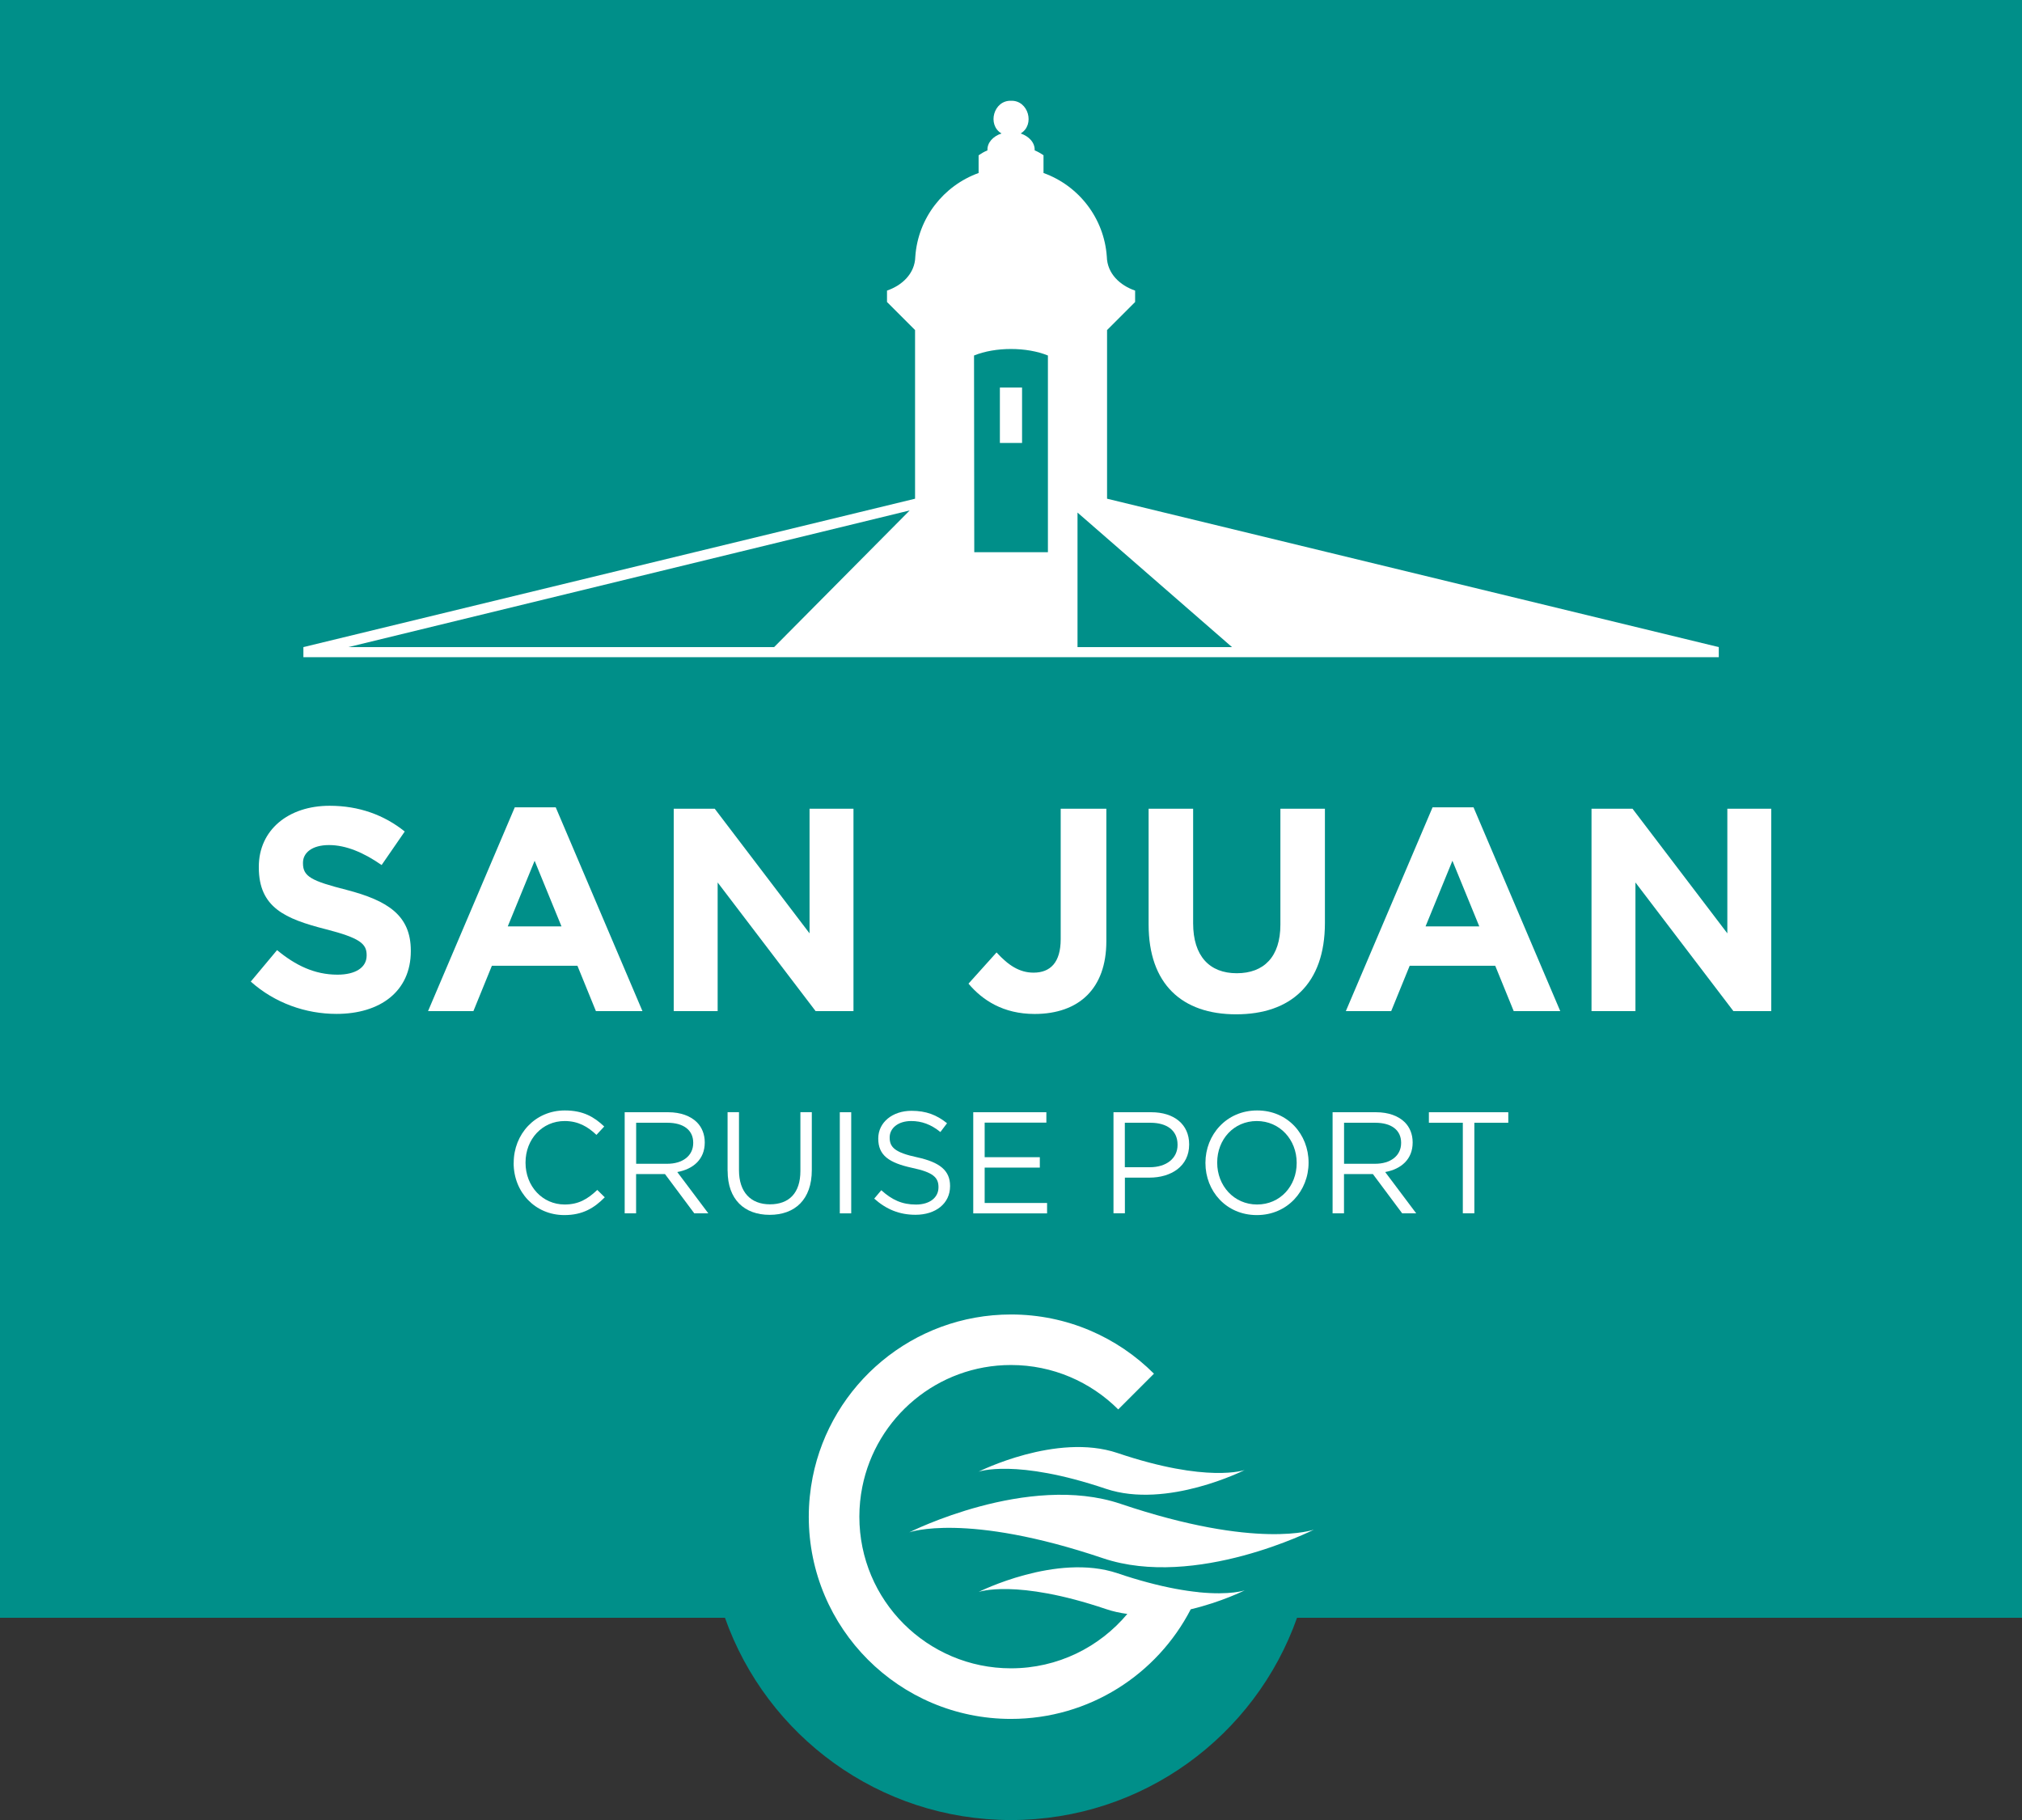 <?xml version="1.0" encoding="UTF-8"?>
<svg id="Layer_2" data-name="Layer 2" xmlns="http://www.w3.org/2000/svg" viewBox="0 0 340.16 306.14">
  <rect x="0" y="0" width="340.16" height="306.14" fill="#333333" stroke="none"/>
  <defs>
    <style>
      .cls-1 {
        fill-rule: evenodd;
      }

      .cls-1, .cls-2, .cls-3 {
        stroke-width: 0px;
      }

      .cls-1, .cls-3 {
        fill: #fff;
      }

      .cls-2 {
        fill: #008f89;
      }
    </style>
  </defs>
  <g id="Layer_1-2" data-name="Layer 1">
    <g>
      <path class="cls-2" d="M340.16,0H0v272.13h121.96c7,19.82,25.9,34.02,48.12,34.02s41.11-14.2,48.12-34.02h121.96V0Z"/>
      <g>
        <path class="cls-3" d="M42.18,165.12l4.43-5.3c3.06,2.53,6.27,4.13,10.16,4.13,3.06,0,4.91-1.22,4.91-3.21v-.1c0-1.9-1.17-2.87-6.86-4.33-6.86-1.75-11.28-3.65-11.28-10.41v-.1c0-6.18,4.96-10.26,11.91-10.26,4.96,0,9.19,1.56,12.64,4.33l-3.89,5.64c-3.01-2.09-5.98-3.36-8.85-3.36s-4.38,1.31-4.38,2.97v.1c0,2.24,1.46,2.97,7.34,4.47,6.91,1.8,10.8,4.28,10.8,10.21v.1c0,6.76-5.15,10.55-12.5,10.55-5.15,0-10.36-1.8-14.44-5.45Z"/>
        <path class="cls-3" d="M86.58,135.8h6.91l14.59,34.28h-7.83l-3.11-7.63h-14.39l-3.11,7.63h-7.63l14.59-34.28ZM94.46,155.83l-4.52-11.04-4.52,11.04h9.04Z"/>
        <path class="cls-3" d="M113.33,136.04h6.91l15.95,20.96v-20.96h7.39v34.04h-6.37l-16.48-21.64v21.64h-7.39v-34.04Z"/>
        <path class="cls-3" d="M162.93,165.46l4.72-5.25c1.95,2.14,3.84,3.4,6.22,3.4,2.82,0,4.57-1.7,4.57-5.64v-21.93h7.68v22.27c0,4.04-1.17,7.05-3.21,9.09-2.09,2.09-5.15,3.16-8.85,3.16-5.3,0-8.8-2.33-11.14-5.11Z"/>
        <path class="cls-3" d="M193.23,155.49v-19.45h7.49v19.26c0,5.54,2.77,8.41,7.34,8.41s7.34-2.77,7.34-8.17v-19.5h7.49v19.21c0,10.31-5.79,15.37-14.93,15.37s-14.73-5.11-14.73-15.12Z"/>
        <path class="cls-3" d="M240.98,135.8h6.91l14.59,34.28h-7.83l-3.11-7.63h-14.39l-3.11,7.63h-7.63l14.59-34.28ZM248.86,155.83l-4.52-11.04-4.52,11.04h9.04Z"/>
        <path class="cls-3" d="M267.73,136.04h6.91l15.95,20.96v-20.96h7.39v34.04h-6.37l-16.48-21.64v21.64h-7.39v-34.04Z"/>
      </g>
      <g>
        <path class="cls-3" d="M86.42,195.64v-.05c0-4.81,3.6-8.8,8.6-8.8,3.09,0,4.93,1.09,6.63,2.7l-1.31,1.41c-1.43-1.36-3.04-2.33-5.35-2.33-3.77,0-6.58,3.06-6.58,6.97v.05c0,3.94,2.84,7.02,6.58,7.02,2.33,0,3.86-.9,5.49-2.45l1.26,1.24c-1.77,1.8-3.72,2.99-6.8,2.99-4.91,0-8.53-3.86-8.53-8.75Z"/>
        <path class="cls-3" d="M105.1,187.09h7.31c2.09,0,3.77.63,4.84,1.7.83.83,1.31,2.02,1.31,3.35v.05c0,2.82-1.94,4.47-4.62,4.96l5.22,6.95h-2.36l-4.93-6.61h-4.86v6.61h-1.92v-17.01ZM112.25,195.76c2.55,0,4.37-1.31,4.37-3.5v-.05c0-2.09-1.6-3.35-4.35-3.35h-5.25v6.9h5.22Z"/>
        <path class="cls-3" d="M122.4,196.97v-9.89h1.92v9.77c0,3.67,1.97,5.73,5.2,5.73s5.13-1.9,5.13-5.61v-9.89h1.92v9.74c0,4.96-2.84,7.53-7.09,7.53s-7.07-2.58-7.07-7.39Z"/>
        <path class="cls-3" d="M141.28,187.09h1.92v17.01h-1.92v-17.01Z"/>
        <path class="cls-3" d="M147.07,201.62l1.19-1.41c1.77,1.6,3.47,2.41,5.83,2.41s3.79-1.21,3.79-2.89v-.05c0-1.58-.85-2.48-4.42-3.23-3.91-.85-5.71-2.11-5.71-4.91v-.05c0-2.67,2.36-4.64,5.59-4.64,2.48,0,4.25.7,5.98,2.09l-1.12,1.48c-1.58-1.29-3.16-1.85-4.91-1.85-2.21,0-3.62,1.21-3.62,2.75v.05c0,1.6.87,2.5,4.62,3.3,3.79.83,5.54,2.21,5.54,4.81v.05c0,2.92-2.43,4.81-5.81,4.81-2.7,0-4.91-.9-6.95-2.72Z"/>
        <path class="cls-3" d="M163.74,187.09h12.29v1.75h-10.38v5.81h9.28v1.75h-9.28v5.95h10.5v1.75h-12.42v-17.01Z"/>
        <path class="cls-3" d="M187.31,187.09h6.37c3.84,0,6.37,2.04,6.37,5.39v.05c0,3.67-3.06,5.56-6.68,5.56h-4.13v6h-1.92v-17.01ZM193.43,196.34c2.82,0,4.67-1.51,4.67-3.74v-.05c0-2.43-1.82-3.69-4.57-3.69h-4.3v7.48h4.2Z"/>
        <path class="cls-3" d="M202.79,195.64v-.05c0-4.69,3.52-8.8,8.7-8.8s8.65,4.06,8.65,8.75v.05c0,4.69-3.52,8.8-8.7,8.8s-8.65-4.06-8.65-8.75ZM218.14,195.64v-.05c0-3.86-2.82-7.02-6.71-7.02s-6.66,3.11-6.66,6.97v.05c0,3.86,2.82,7.02,6.71,7.02s6.66-3.11,6.66-6.97Z"/>
        <path class="cls-3" d="M224.19,187.09h7.31c2.09,0,3.77.63,4.84,1.7.83.83,1.31,2.02,1.31,3.35v.05c0,2.82-1.94,4.47-4.62,4.96l5.22,6.95h-2.36l-4.93-6.61h-4.86v6.61h-1.92v-17.01ZM231.34,195.76c2.55,0,4.37-1.31,4.37-3.5v-.05c0-2.09-1.6-3.35-4.35-3.35h-5.25v6.9h5.22Z"/>
        <path class="cls-3" d="M246.09,188.86h-5.71v-1.77h13.36v1.77h-5.71v15.23h-1.94v-15.23Z"/>
      </g>
      <path class="cls-1" d="M152.98,257.75s19.92-10.05,35.53-4.79c23.09,7.79,32.53,4.34,32.53,4.34,0,0-19.89,10.07-35.49,4.81-23.09-7.79-32.56-4.36-32.56-4.36ZM186.04,250.43c10.27,3.46,23.36-3.16,23.36-3.16,0,0-6.21,2.27-21.41-2.86-10.27-3.46-23.38,3.15-23.38,3.15,0,0,6.24-2.26,21.43,2.87ZM201.64,267.82c-2.29-.23-5.13-.72-8.57-1.64-1.57-.42-3.25-.92-5.07-1.54-10.27-3.46-23.38,3.15-23.38,3.15,0,0,6.24-2.26,21.43,2.87,1.17.4,2.38.66,3.6.82-4.68,5.59-11.71,9.15-19.57,9.15-7.04,0-13.42-2.86-18.04-7.47-4.62-4.62-7.47-10.99-7.47-18.04,0-1.7.17-3.37.49-4.98,2.32-11.71,12.64-20.53,25.02-20.53,7.04,0,13.42,2.86,18.04,7.47l6.01-6.01c-6.16-6.16-14.66-9.96-24.05-9.96-16.51,0-30.28,11.77-33.37,27.38-.42,2.15-.65,4.37-.65,6.64,0,9.39,3.81,17.9,9.96,24.05,6.16,6.16,14.66,9.96,24.05,9.96,13.17,0,24.59-7.49,30.25-18.44,5.19-1.23,9.08-3.19,9.08-3.19,0,0-2.37.86-7.76.32Z"/>
      <g>
        <rect class="cls-3" x="168.21" y="65.19" width="3.73" height="9.32"/>
        <path class="cls-3" d="M186.24,83.89v-28.36h-.01c.29-.29,4.56-4.56,4.73-4.73,0,0,0-1.92,0-1.92-2.51-.86-4.69-2.82-4.76-5.7-.45-6.51-4.75-11.96-10.65-14.08v-2.98c-.45-.32-.95-.6-1.49-.83.06-1.28-.93-2.36-2.36-2.84,2.46-1.45,1.31-5.6-1.61-5.5-2.92-.1-4.07,4.04-1.61,5.5-1.44.48-2.43,1.56-2.36,2.84-.54.23-1.04.52-1.49.83v2.98c-5.9,2.13-10.2,7.57-10.65,14.08-.07,2.88-2.26,4.84-4.76,5.7,0,0,0,1.92,0,1.92.19.19,4.42,4.42,4.73,4.73h-.01v28.36l-102.9,24.96v1.7h238.11v-1.7l-102.9-24.96ZM176.29,59.8v33.09h-12.39l-.04-33.09c3.58-1.46,8.85-1.46,12.43,0ZM58.61,108.85l94.43-22.99-22.81,22.99H58.61ZM181.27,108.85v-22.63l25.99,22.63h-25.99Z"/>
      </g>
    </g>
  </g>
</svg>